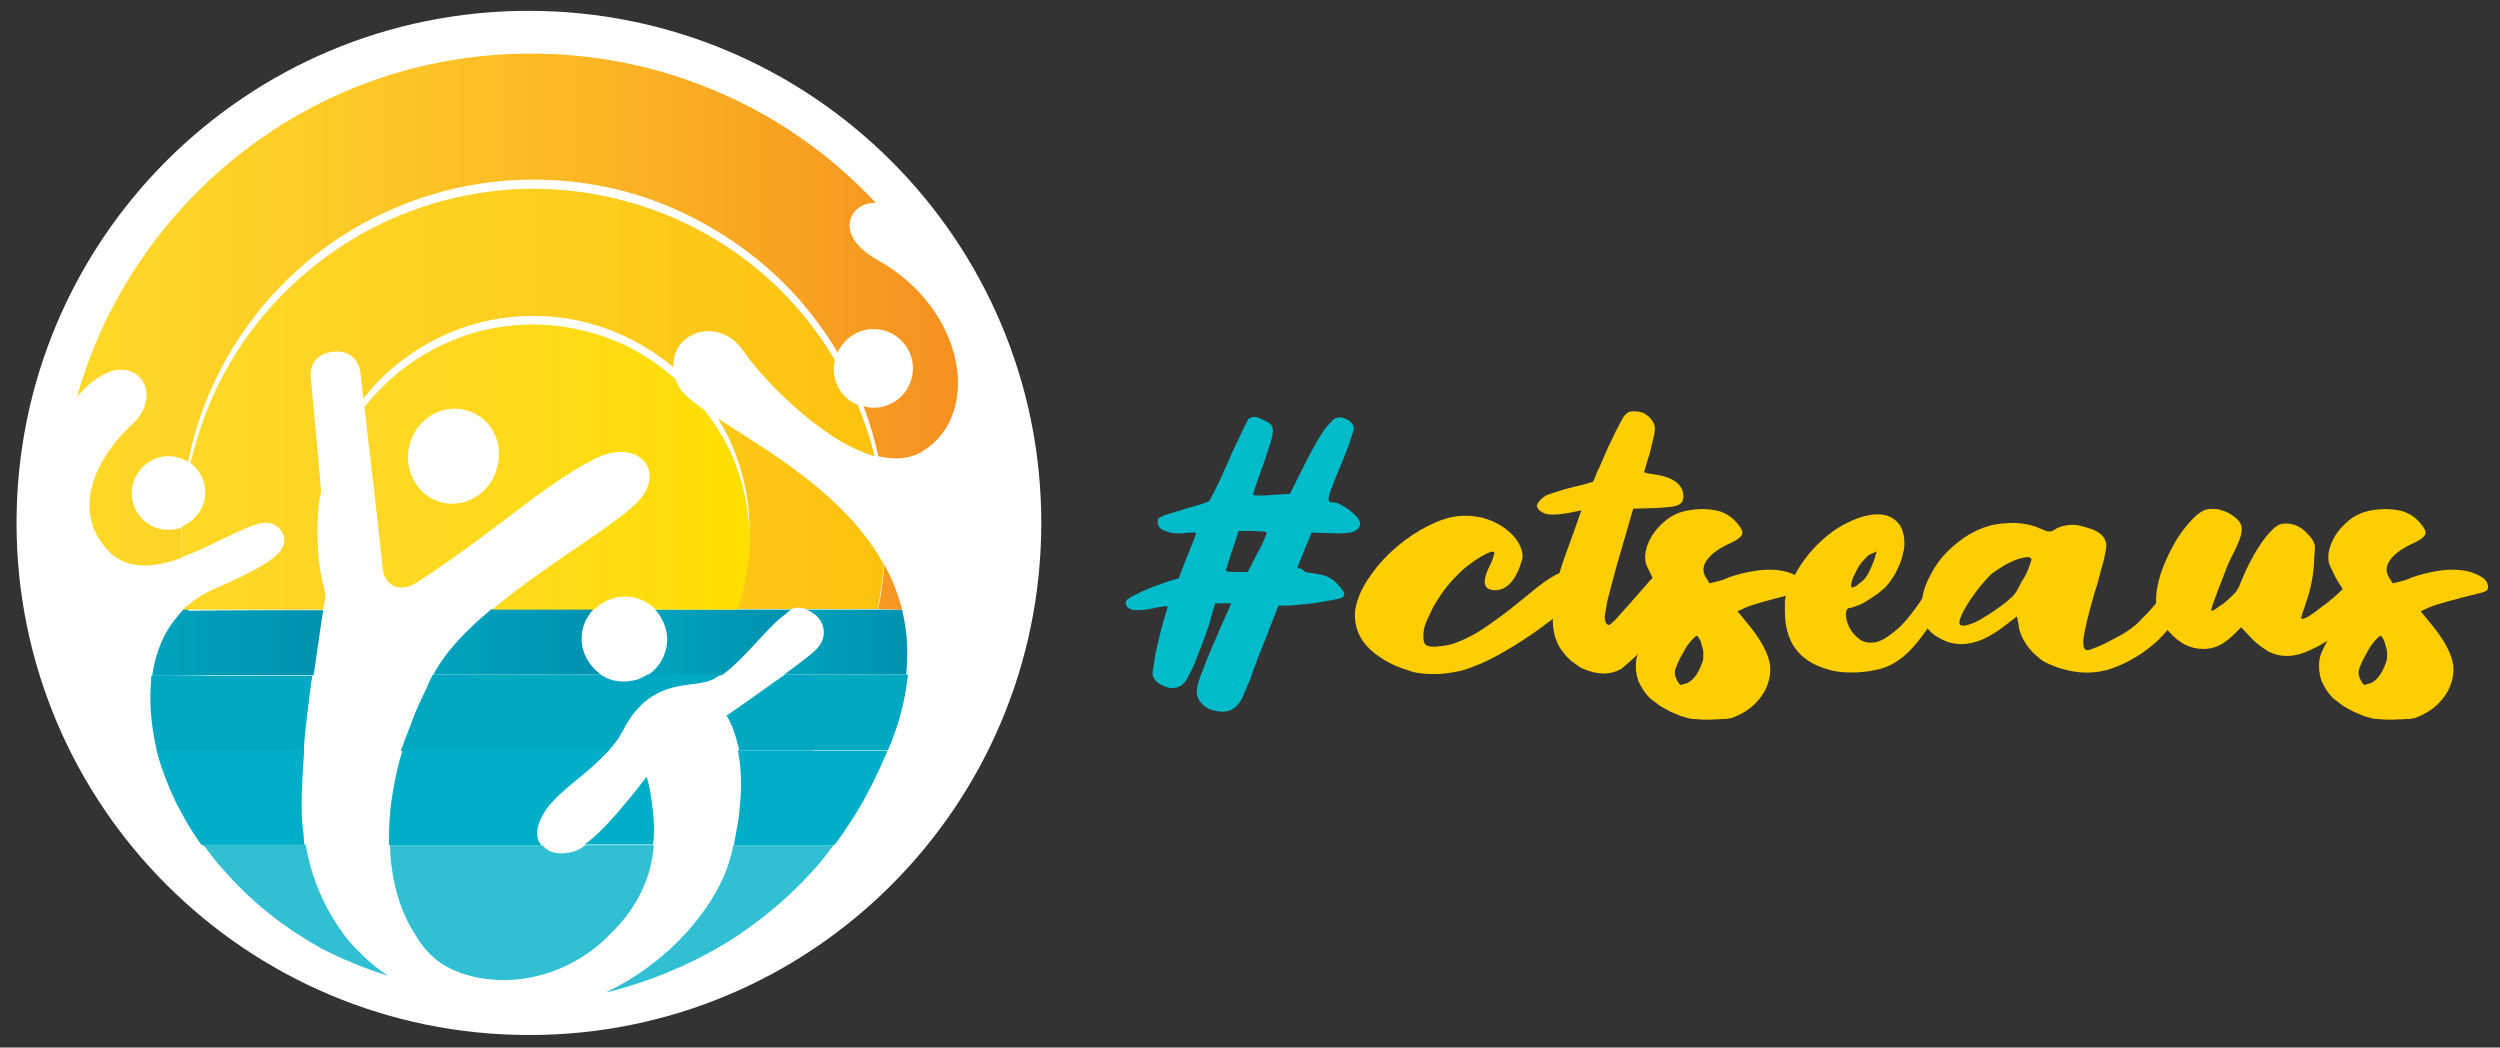 <?xml version="1.0" encoding="utf-8"?>
<!-- Generator: Adobe Illustrator 26.0.3, SVG Export Plug-In . SVG Version: 6.00 Build 0)  -->
<svg version="1.1" id="Layer_1" xmlns="http://www.w3.org/2000/svg" xmlns:xlink="http://www.w3.org/1999/xlink" x="0px" y="0px"
	 viewBox="0 0 438.4 183.7" style="enable-background:new 0 0 438.4 183.7;" xml:space="preserve">
<rect x="0" y="0" width="438.4" height="183.7" fill="#333333" stroke="none"/>
<style type="text/css">
	.st0{fill:#FFFFFF;}
	.st1{fill:#F6F7F7;}
	.st2{fill:url(#SVGID_1_);}
	.st3{fill:url(#SVGID_00000115501038373256001440000009605586442504668076_);}
	.st4{fill:url(#SVGID_00000062156857314520683080000016917586655035494816_);}
	.st5{fill:url(#SVGID_00000147215878033340780270000003887333402266850488_);}
	.st6{fill:url(#SVGID_00000160174577854251855560000015244532672462900127_);}
	.st7{fill:url(#SVGID_00000096036188547902541010000011775441671703319425_);}
	.st8{fill:url(#SVGID_00000028322860453460260370000005190757278091647401_);}
	.st9{fill:url(#SVGID_00000011722241229420372630000004184866648732689563_);}
	.st10{fill:url(#SVGID_00000133508450958129834730000007283746244697725585_);}
	.st11{fill:url(#SVGID_00000147924254191635547410000000024720881025861527_);}
	.st12{fill:url(#SVGID_00000035501978318043254350000008496163066055578281_);}
	.st13{fill:url(#SVGID_00000075149447379053496230000004910590172305110153_);}
	.st14{fill:url(#SVGID_00000145059806047688846580000010222940397300152487_);}
	.st15{fill:url(#SVGID_00000132768666862115120310000003991272904932885159_);}
	.st16{fill:url(#SVGID_00000173134420737493120880000007295022214821633975_);}
	.st17{fill:url(#SVGID_00000160875530402527933440000008991225577910801822_);}
	.st18{fill:url(#SVGID_00000109006236920919980640000012068774374828395425_);}
	.st19{fill:url(#SVGID_00000012439237799987484680000004593237004036598205_);}
	.st20{fill:url(#SVGID_00000077293504359653205840000016884310058789064841_);}
	.st21{fill:url(#SVGID_00000155130054074968706120000007079531165457718949_);}
	.st22{fill:url(#SVGID_00000045590059233447201060000009647567390959870631_);}
	.st23{fill:url(#SVGID_00000151536858357451738850000004420053850807240868_);}
	.st24{fill:url(#SVGID_00000093151451243157923320000017587799776622036357_);}
	.st25{fill:#00BBC9;}
	.st26{fill:#FFCE00;}
</style>
<path class="st0" d="M182.6,91.7c0,49.6-40.2,89.8-89.8,89.8S2.9,141.3,2.9,91.7S43.1,1.9,92.7,1.9S182.6,42.1,182.6,91.7"/>
<g>
	<path class="st1" d="M33,106.1c-0.3,0.3-0.6,0.5-0.9,0.8c0.3,0,0.7,0,1,0C33.1,106.7,33.1,106.4,33,106.1z"/>
	<linearGradient id="SVGID_1_" gradientUnits="userSpaceOnUse" x1="30.944" y1="-66.408" x2="32.813" y2="120.552">
		<stop  offset="4.497350e-02" style="stop-color:#F69342"/>
		<stop  offset="0.494" style="stop-color:#F9A83E"/>
		<stop  offset="0.672" style="stop-color:#FBAE48"/>
		<stop  offset="0.963" style="stop-color:#FFBE61"/>
	</linearGradient>
	<path class="st2" d="M33,106.1c-0.3,0.3-0.6,0.5-0.9,0.8c0.3,0,0.7,0,1,0C33.1,106.7,33.1,106.4,33,106.1z"/>
	
		<linearGradient id="SVGID_00000033356720664385556620000007446156814662933912_" gradientUnits="userSpaceOnUse" x1="-39.668" y1="106.532" x2="226.756" y2="106.532">
		<stop  offset="6.923080e-02" style="stop-color:#FFD727"/>
		<stop  offset="0.254" style="stop-color:#FECD26"/>
		<stop  offset="0.564" style="stop-color:#FBB324"/>
		<stop  offset="0.961" style="stop-color:#F6891F"/>
		<stop  offset="1" style="stop-color:#F5841F"/>
	</linearGradient>
	<path style="fill:url(#SVGID_00000033356720664385556620000007446156814662933912_);" d="M33,106.1c-0.3,0.3-0.6,0.5-0.9,0.8
		c0.3,0,0.7,0,1,0C33.1,106.7,33.1,106.4,33,106.1z"/>
	
		<linearGradient id="SVGID_00000105384620806849694820000017895427317297579408_" gradientUnits="userSpaceOnUse" x1="-15.833" y1="106.532" x2="202.922" y2="106.532">
		<stop  offset="6.923080e-02" style="stop-color:#FFD727"/>
		<stop  offset="0.254" style="stop-color:#FECD26"/>
		<stop  offset="0.564" style="stop-color:#FBB324"/>
		<stop  offset="0.961" style="stop-color:#F6891F"/>
		<stop  offset="1" style="stop-color:#F5841F"/>
	</linearGradient>
	<path style="fill:url(#SVGID_00000105384620806849694820000017895427317297579408_);" d="M33,106.1c-0.3,0.3-0.6,0.5-0.9,0.8
		c0.3,0,0.7,0,1,0C33.1,106.7,33.1,106.4,33,106.1z"/>
	
		<linearGradient id="SVGID_00000049189822048531052210000012870302895596216224_" gradientUnits="userSpaceOnUse" x1="8.001" y1="106.532" x2="179.087" y2="106.532">
		<stop  offset="6.923080e-02" style="stop-color:#FFD727"/>
		<stop  offset="0.264" style="stop-color:#FECD26"/>
		<stop  offset="0.593" style="stop-color:#FAB324"/>
		<stop  offset="1" style="stop-color:#F58A1F"/>
	</linearGradient>
	<path style="fill:url(#SVGID_00000049189822048531052210000012870302895596216224_);" d="M33,106.1c-0.3,0.3-0.6,0.5-0.9,0.8
		c0.3,0,0.7,0,1,0C33.1,106.7,33.1,106.4,33,106.1z"/>
	<path class="st0" d="M109.5,119.5c0.1,0,0.2,0,0.3,0l-0.6,0C109.3,119.4,109.4,119.5,109.5,119.5z"/>
	<path class="st0" d="M52.9,140.4c0,0.1,0,0.2,0,0.2h0.3C53.1,140.6,53,140.5,52.9,140.4z"/>
	<g>
		
			<linearGradient id="SVGID_00000094611461982734821460000007741307535872247729_" gradientUnits="userSpaceOnUse" x1="137.535" y1="112.625" x2="159.122" y2="112.625">
			<stop  offset="5.291010e-03" style="stop-color:#00A3BF"/>
			<stop  offset="1" style="stop-color:#0092B0"/>
		</linearGradient>
		<path style="fill:url(#SVGID_00000094611461982734821460000007741307535872247729_);" d="M158.4,107.9l-4.7,0L158.4,107.9
			c0-0.2-0.1-0.3-0.1-0.5c0-0.2-0.1-0.3-0.1-0.5l-4.3,0l-2.2,0l-8.3,0l-2.1,0c0.4,0.1,0.8,0.3,1.1,0.5c0.2,0.2,0.5,0.3,0.7,0.5
			c1.6,1.5,2.1,4.1-0.2,6.2c-0.9,0.9-3,2.4-5.4,4.2l5.8,0l6.9,0l1.4,0l7.3,0C159.3,114.6,159.1,111.1,158.4,107.9z"/>
		
			<linearGradient id="SVGID_00000136383212197797589590000007499490953179640228_" gradientUnits="userSpaceOnUse" x1="76.09" y1="112.532" x2="105.459" y2="112.532">
			<stop  offset="5.291010e-03" style="stop-color:#00A3BF"/>
			<stop  offset="1" style="stop-color:#0092B0"/>
		</linearGradient>
		<path style="fill:url(#SVGID_00000136383212197797589590000007499490953179640228_);" d="M102,112c0-1.5,0.4-2.8,1.2-4
			c0.1-0.2,0.3-0.4,0.4-0.6c0.2-0.2,0.3-0.4,0.5-0.6l-10.6,0l-7.3,0c-0.2,0.2-0.5,0.4-0.7,0.6c-0.2,0.2-0.5,0.4-0.7,0.6
			c-3.8,3.3-7,6.8-8.8,10.3l17.5,0l11.9,0C103.4,116.9,102,114.6,102,112z"/>
		
			<linearGradient id="SVGID_00000173861565998641990380000002619544271023013311_" gradientUnits="userSpaceOnUse" x1="26.604" y1="112.621" x2="56.664" y2="112.621">
			<stop  offset="5.291010e-03" style="stop-color:#00A3BF"/>
			<stop  offset="1" style="stop-color:#0092B0"/>
		</linearGradient>
		<path style="fill:url(#SVGID_00000173861565998641990380000002619544271023013311_);" d="M32.2,106.9c-0.2,0.2-0.3,0.3-0.5,0.5
			c-0.1,0.2-0.3,0.3-0.4,0.5c-2.5,2.8-4,6.4-4.6,10.5l0.5,0c3.2,0,6.5,0,9.7,0c6,0,12.1,0,18.1,0c0.6-4,1.1-7.6,1.5-10.3
			c0-0.2,0.1-0.4,0.1-0.5c0-0.2,0.1-0.4,0.1-0.6c-7.8,0-15.6,0-23.5,0.1C32.9,106.9,32.5,106.9,32.2,106.9z"/>
		
			<linearGradient id="SVGID_00000094582628537198774350000012286732393211098534_" gradientUnits="userSpaceOnUse" x1="113.542" y1="112.562" x2="138.889" y2="112.562">
			<stop  offset="5.291010e-03" style="stop-color:#00A3BF"/>
			<stop  offset="1" style="stop-color:#0092B0"/>
		</linearGradient>
		<path style="fill:url(#SVGID_00000094582628537198774350000012286732393211098534_);" d="M138.9,106.9l-9.7,0l-2.4,0l-11.9,0
			c0.2,0.2,0.3,0.4,0.5,0.6c0.1,0.2,0.3,0.4,0.4,0.6c0.7,1.2,1.2,2.5,1.2,4c0,2.6-1.4,5-3.4,6.3l9.1,0l3.9,0
			c3.6-2.5,7.6-7.9,10.6-10.3c0.3-0.2,0.5-0.4,0.7-0.5C138.2,107.2,138.6,107,138.9,106.9z"/>
	</g>
	<g>
		
			<linearGradient id="SVGID_00000169521631328692640740000017805741752013237904_" gradientUnits="userSpaceOnUse" x1="45.025" y1="335.299" x2="37.629" y2="-27.101">
			<stop  offset="5.291010e-03" style="stop-color:#00A0BC"/>
			<stop  offset="1" style="stop-color:#00AEC6"/>
		</linearGradient>
		<path style="fill:url(#SVGID_00000169521631328692640740000017805741752013237904_);" d="M27.1,118.4l-0.5,0
			c0,0.2-0.1,0.3-0.1,0.5c0,0.2,0,0.3,0,0.5c-0.3,3.2-0.1,6.7,0.6,10.3c0.1,0.5,0.2,1,0.3,1.5c0,0.2,0.1,0.3,0.1,0.5h17h8.8
			c0-0.2,0-0.4,0-0.5c0-0.5,0.1-1,0.1-1.5c0.3-3.4,0.8-6.9,1.2-10.2c0-0.2,0.1-0.4,0.1-0.5c0-0.2,0.1-0.4,0.1-0.5
			c-6,0-12.1,0-18.1,0C33.6,118.4,30.3,118.4,27.1,118.4z"/>
		
			<linearGradient id="SVGID_00000021825359510395400370000007850825760255159461_" gradientUnits="userSpaceOnUse" x1="102.903" y1="338.079" x2="95.403" y2="-29.437">
			<stop  offset="5.291010e-03" style="stop-color:#00A0BC"/>
			<stop  offset="1" style="stop-color:#00AEC6"/>
		</linearGradient>
		<path style="fill:url(#SVGID_00000021825359510395400370000007850825760255159461_);" d="M113.5,118.3c-0.3,0.2-0.7,0.4-1.1,0.6
			c-0.8,0.4-1.7,0.5-2.7,0.6c-0.1,0-0.2,0-0.3,0c-0.1,0-0.2,0-0.3,0c-0.9,0-1.8-0.2-2.7-0.6c-0.4-0.2-0.7-0.4-1.1-0.6l-11.9,0
			l-17.5,0c-0.1,0.2-0.2,0.4-0.3,0.6c-0.1,0.2-0.2,0.4-0.3,0.6c-0.1,0.3-0.3,0.6-0.4,1c-0.9,1.8-1.7,3.5-2.4,5.3
			c-0.5,1.3-1,2.7-1.5,3.9c-0.2,0.5-0.3,1-0.5,1.4c-0.1,0.2-0.1,0.4-0.2,0.6H89h9.1h8.6c0.2-0.2,0.3-0.4,0.5-0.6
			c0.4-0.5,0.7-0.9,1.1-1.4c0.2-0.3,0.4-0.6,0.6-1c0.2-0.3,0.4-0.6,0.5-0.9c3.4-6.4,7.9-7.3,11.7-7.8c1.1-0.1,2.1-0.3,3-0.5
			c0.1,0,0.1,0,0.2-0.1c0.4-0.1,0.9-0.3,1.3-0.6c0.3-0.2,0.6-0.3,0.9-0.6l-3.9,0L113.5,118.3z"/>
		
			<linearGradient id="SVGID_00000088812063606618678240000002459152366861197451_" gradientUnits="userSpaceOnUse" x1="147.404" y1="333.691" x2="140.067" y2="-25.858">
			<stop  offset="5.291010e-03" style="stop-color:#00A0BC"/>
			<stop  offset="1" style="stop-color:#00AEC6"/>
		</linearGradient>
		<path style="fill:url(#SVGID_00000088812063606618678240000002459152366861197451_);" d="M151.7,118.3l-1.4,0l-6.9,0l-5.8,0
			c-0.2,0.2-0.5,0.4-0.7,0.5c-0.2,0.2-0.5,0.4-0.7,0.5c-4.3,3.1-8.8,6.2-8.8,6.2s0.9,1.2,1.7,4c0.1,0.4,0.2,0.9,0.4,1.5
			c0,0.2,0.1,0.4,0.1,0.6h13.1h13c0.1-0.2,0.1-0.3,0.2-0.5c0.2-0.5,0.4-0.9,0.6-1.4c0,0,0-0.1,0-0.1c1.4-3.6,2.2-7.1,2.6-10.3
			c0-0.2,0-0.3,0.1-0.5c0-0.2,0-0.3,0-0.5L151.7,118.3z"/>
	</g>
	<g>
		
			<linearGradient id="SVGID_00000039128642217025805860000009365643009662263175_" gradientUnits="userSpaceOnUse" x1="36.523" y1="430.295" x2="44.41" y2="-137.614">
			<stop  offset="0" style="stop-color:#00A4C0"/>
			<stop  offset="0.995" style="stop-color:#00B8CE"/>
		</linearGradient>
		<path style="fill:url(#SVGID_00000039128642217025805860000009365643009662263175_);" d="M53,144.3c-0.1-1.1-0.1-2.3-0.1-3.6
			c0-0.1,0-0.2,0-0.2c0-2.5,0.2-5.3,0.4-8.3c0-0.2,0-0.4,0-0.5h-8.8h-17c0,0.2,0.1,0.3,0.1,0.5c0.8,2.8,1.9,5.7,3.3,8.6
			c1.2,2.3,2.5,4.7,4.1,6.9c0.1,0.2,0.2,0.3,0.4,0.5h18c0-0.2-0.1-0.4-0.1-0.5C53.3,146.4,53.1,145.3,53,144.3z"/>
		
			<linearGradient id="SVGID_00000046317036391268433240000009355622638845572253_" gradientUnits="userSpaceOnUse" x1="83.408" y1="435.286" x2="91.43" y2="-142.276">
			<stop  offset="0" style="stop-color:#00A4C0"/>
			<stop  offset="0.995" style="stop-color:#00B8CE"/>
		</linearGradient>
		<path style="fill:url(#SVGID_00000046317036391268433240000009355622638845572253_);" d="M106.2,132.2c0.2-0.2,0.4-0.4,0.6-0.6
			h-8.6H89H70.6c-0.1,0.2-0.1,0.4-0.2,0.6c-0.9,3-1.4,5.8-1.8,8.5c-0.3,2.4-0.4,4.7-0.4,6.9c0,0.2,0,0.4,0,0.6h26.7
			c-0.1-0.2-0.3-0.4-0.4-0.6c-0.4-0.9-0.4-2,0-3.2c0.5-1.3,1.2-2.5,2.2-3.6C99.3,137.9,103.1,135.5,106.2,132.2z"/>
		
			<linearGradient id="SVGID_00000089570235919387778380000007485135638508190371_" gradientUnits="userSpaceOnUse" x1="105.876" y1="351.496" x2="111.56" y2="-57.757">
			<stop  offset="0" style="stop-color:#00A4C0"/>
			<stop  offset="0.995" style="stop-color:#00B8CE"/>
		</linearGradient>
		<path style="fill:url(#SVGID_00000089570235919387778380000007485135638508190371_);" d="M113.4,136.2c-1,1.3-2.2,2.9-3.6,4.5
			c-2.1,2.6-4.5,5.2-6.5,6.8c-0.3,0.2-0.5,0.4-0.8,0.6h12c0-0.2,0-0.4,0.1-0.6c0.2-2.5,0-4.8-0.3-6.8
			C114.1,139,113.8,137.5,113.4,136.2z"/>
		
			<linearGradient id="SVGID_00000093153544222047102510000003382783723254808731_" gradientUnits="userSpaceOnUse" x1="137.963" y1="432.511" x2="145.909" y2="-139.625">
			<stop  offset="0" style="stop-color:#00A4C0"/>
			<stop  offset="0.995" style="stop-color:#00B8CE"/>
		</linearGradient>
		<path style="fill:url(#SVGID_00000093153544222047102510000003382783723254808731_);" d="M142.5,131.6h-13.1
			c0,0.2,0.1,0.4,0.1,0.6c0.4,2.2,0.6,5,0.3,8.5c-0.1,1.1-0.2,2.3-0.4,3.6c-0.2,1-0.4,2.1-0.6,3.3c0,0.2-0.1,0.4-0.1,0.6h17.6
			c0.1-0.2,0.3-0.3,0.4-0.5c1.6-2.2,3.1-4.5,4.5-6.9c1.5-2.7,2.9-5.5,4.2-8.6c0.1-0.2,0.1-0.3,0.2-0.5H142.5z"/>
	</g>
	<g>
		
			<linearGradient id="SVGID_00000050633971720699457340000006852713399076745144_" gradientUnits="userSpaceOnUse" x1="125.212" y1="189.995" x2="101.817" y2="845.056">
			<stop  offset="0" style="stop-color:#31C0D3"/>
			<stop  offset="1" style="stop-color:#00B5D0"/>
		</linearGradient>
		<path style="fill:url(#SVGID_00000050633971720699457340000006852713399076745144_);" d="M128.6,148.1c0,0.2-0.1,0.4-0.1,0.6
			c0,0.1-0.1,0.3-0.1,0.4c-0.2,1-0.5,2-0.9,3.1c-1.4,3.9-3.9,7.7-7,11.2c-0.5,0.5-1,1-1.5,1.6c-3.6,3.6-7.9,6.7-12.7,9
			c0.2,0,0.4-0.1,0.6-0.1c7-1.8,14.2-4.7,21-8.9c0.8-0.5,1.6-1,2.4-1.6c4.5-3.1,8.8-6.8,12.7-11.2c1-1.1,1.9-2.3,2.8-3.5
			c0.1-0.2,0.3-0.3,0.4-0.5H128.6z"/>
		
			<linearGradient id="SVGID_00000056398570466196596030000014938808890843047065_" gradientUnits="userSpaceOnUse" x1="50.845" y1="183.114" x2="31.584" y2="722.426">
			<stop  offset="0" style="stop-color:#31C0D3"/>
			<stop  offset="1" style="stop-color:#00B5D0"/>
		</linearGradient>
		<path style="fill:url(#SVGID_00000056398570466196596030000014938808890843047065_);" d="M61.1,164.9c-0.4-0.5-0.8-1-1.2-1.6
			c-2.6-3.6-4.3-7.4-5.4-11.2c-0.3-1.2-0.6-2.3-0.8-3.5c0-0.2-0.1-0.4-0.1-0.5h-18c0.1,0.2,0.2,0.3,0.4,0.5c0.9,1.2,1.8,2.4,2.8,3.5
			c3.5,4.1,7.7,7.9,12.6,11.2c0.8,0.5,1.6,1,2.5,1.6c0.8,0.5,1.6,0.9,2.4,1.4c3.7,1.9,7.6,3.5,11.7,4.8
			C65.2,169.2,63,167.1,61.1,164.9z"/>
		
			<linearGradient id="SVGID_00000071529348811375954000000001184411679930527161_" gradientUnits="userSpaceOnUse" x1="90.176" y1="185.718" x2="69.059" y2="777.005">
			<stop  offset="0" style="stop-color:#31C0D3"/>
			<stop  offset="1" style="stop-color:#00B5D0"/>
		</linearGradient>
		<path style="fill:url(#SVGID_00000071529348811375954000000001184411679930527161_);" d="M107.5,163.3c0.8-0.8,1.6-1.7,2.3-2.6
			c2.1-2.7,3.4-5.6,4.2-8.4c0,0,0-0.1,0-0.1c0.3-1.2,0.5-2.3,0.6-3.4c0-0.2,0-0.4,0.1-0.6h-12c-0.3,0.2-0.6,0.4-0.9,0.6
			c-0.4,0.2-0.8,0.4-1.1,0.5c-2.2,0.6-3.9,0.4-5-0.5c-0.2-0.2-0.4-0.4-0.6-0.6H68.4c0,0.2,0,0.4,0,0.6c0,0.6,0.1,1.2,0.1,1.7
			c0.1,0.6,0.1,1.1,0.2,1.7c0.6,4.5,2,8.3,3.8,11.2c0.3,0.5,0.7,1.1,1,1.6c1.3,1.9,2.8,3.3,4.3,4.2c6.4,3.9,18.5,4.3,28-4.2
			C106.4,164.4,106.9,163.9,107.5,163.3z"/>
	</g>
	
		<linearGradient id="SVGID_00000172405303484385285670000016080877300856756629_" gradientUnits="userSpaceOnUse" x1="8.001" y1="54.266" x2="179.087" y2="54.266">
		<stop  offset="6.923080e-02" style="stop-color:#FFD727"/>
		<stop  offset="0.264" style="stop-color:#FECD26"/>
		<stop  offset="0.593" style="stop-color:#FAB324"/>
		<stop  offset="1" style="stop-color:#F58A1F"/>
	</linearGradient>
	<path style="fill:url(#SVGID_00000172405303484385285670000016080877300856756629_);" d="M153.9,45.6c-8.1-4.5-4.7-10.3-0.3-10
		c-8.3-8.9-18.6-16-30.2-20.5c-9.4-3.7-19.6-5.7-30.3-5.7c-10.7,0-20.9,2-30.3,5.7C39,24.5,20.5,44.7,13.5,69.6
		c2.6-3.1,5.2-4.5,6.9-4.7c5.1-0.7,7.5,5.2,2.7,9.6c-6,5.5-11,15-4,22.2c3.3,3.4,8.1,2.8,12.8,1.1c-0.1-1.2-0.1-2.5-0.1-3.7
		c0-0.5,0-1.1,0-1.6c-0.7,0.3-1.5,0.4-2.3,0.4c-3.6,0-6.4-2.9-6.4-6.4S26,80,29.5,80c1.3,0,2.5,0.4,3.5,1c0.7-3.7,1.8-7.3,3.2-10.8
		c3-7.5,7.6-14.5,13.3-20.3c5.7-5.8,12.6-10.5,20.2-13.6c7.5-3.2,15.7-4.8,23.9-4.8c8.2,0,16.4,1.6,23.9,4.8
		c7.5,3.2,14.4,7.8,20.2,13.6c2.9,2.9,5.4,6.1,7.7,9.5c0.5,0.8,1,1.6,1.5,2.4c1.1-2.4,3.5-4.1,6.3-4.1c3.8,0,6.9,3.1,6.9,6.9
		c0,3.8-3.1,6.9-6.9,6.9c-0.6,0-1.2-0.1-1.8-0.3c1.1,2.9,2,5.8,2.6,8.8c2.9,0.7,5.7,0.5,8-1C172.2,72.5,169.3,54.2,153.9,45.6z"/>
	
		<linearGradient id="SVGID_00000134233003989469832210000002638188263921725060_" gradientUnits="userSpaceOnUse" x1="8.001" y1="103.001" x2="179.087" y2="103.001">
		<stop  offset="6.923080e-02" style="stop-color:#FFD727"/>
		<stop  offset="0.264" style="stop-color:#FECD26"/>
		<stop  offset="0.593" style="stop-color:#FAB324"/>
		<stop  offset="1" style="stop-color:#F58A1F"/>
	</linearGradient>
	<path style="fill:url(#SVGID_00000134233003989469832210000002638188263921725060_);" d="M158.2,106.9c-0.7-2.8-1.8-5.4-3.1-7.9
		c-0.2,2.7-0.6,5.3-1.1,7.8L158.2,106.9z"/>
	
		<linearGradient id="SVGID_00000035494832490323028660000002877125787756312253_" gradientUnits="userSpaceOnUse" x1="31.836" y1="69.996" x2="155.253" y2="69.996">
		<stop  offset="6.923080e-02" style="stop-color:#FFD727"/>
		<stop  offset="0.533" style="stop-color:#FECE1E"/>
		<stop  offset="1" style="stop-color:#FCC10F"/>
	</linearGradient>
	<path style="fill:url(#SVGID_00000035494832490323028660000002877125787756312253_);" d="M56.7,106.9c0.2-1.1,0.3-2,0.4-2.7
		c-0.9-3.2-1.4-6.6-1.4-10.1c0,0,0,0,0,0c0,0,0,0,0,0c-0.1-2.7,0.1-5.4,0.6-8c-0.7-8.6-1.6-17.4-1.8-19.8c-0.3-3.2,2-4.4,3.7-4.6
		c4.6-0.6,5,3.6,5,3.6s0.2,1.8,0.5,4.6c0.8-1,1.7-2,2.6-3c3.5-3.6,7.8-6.5,12.4-8.5c4.7-2,9.7-3,14.8-3c5.1,0,10.1,1,14.8,3
		c3.5,1.5,6.8,3.5,9.8,6c-0.4-6.2,8-9.1,12.3-2.8c2.7,4.1,13.5,15.8,23,18.4c-0.8-3.1-1.8-6.1-3-9c-2.5-1-4.2-3.5-4.2-6.3
		c0-0.5,0.1-1.1,0.2-1.6c-2.7-4.5-5.9-8.6-9.6-12.3c-5.7-5.6-12.5-10.1-19.9-13.1c-7.4-3-15.4-4.6-23.3-4.6c-8,0-16,1.6-23.3,4.6
		c-7.4,3-14.2,7.5-19.9,13.1C44.6,56.4,40,63.2,36.9,70.5c-1.5,3.5-2.6,7.1-3.5,10.7c1.6,1.2,2.6,3,2.6,5.1c0,2.7-1.7,5-4.1,6
		L31.8,94c0,1.3,0,2.5,0.1,3.7c5.4-2,10.8-5.4,14.1-6c2.8-0.5,5.1,2.6,3.1,5c-1.4,1.7-4.7,3.6-11.8,6.7c-1.6,0.7-3,1.6-4.3,2.7
		c0.1,0.3,0.1,0.5,0.2,0.8C41,106.9,48.8,106.9,56.7,106.9z"/>
	
		<linearGradient id="SVGID_00000121262986925338600560000015373163331057952390_" gradientUnits="userSpaceOnUse" x1="31.836" y1="90.154" x2="155.253" y2="90.154">
		<stop  offset="6.923080e-02" style="stop-color:#FFD727"/>
		<stop  offset="0.533" style="stop-color:#FECE1E"/>
		<stop  offset="1" style="stop-color:#FCC10F"/>
	</linearGradient>
	<path style="fill:url(#SVGID_00000121262986925338600560000015373163331057952390_);" d="M125.9,73.4c1.2,1.9,2.2,3.9,3,6
		c1.8,4.7,2.7,9.7,2.5,14.6c0,4.5-0.8,8.8-2.2,12.8l9.7,0c0,0,0.1,0,0.1-0.1c0.8-0.2,1.6-0.2,2.3,0.1l2.1,0l8.3,0l2.2,0
		c0.5-2.6,0.9-5.2,1.1-7.8C148.2,86.6,134.3,78.9,125.9,73.4z"/>
	
		<linearGradient id="SVGID_00000161628439508038859300000000959591085696372403_" gradientUnits="userSpaceOnUse" x1="55.67" y1="81.882" x2="131.418" y2="81.882">
		<stop  offset="6.923080e-02" style="stop-color:#FFD727"/>
		<stop  offset="0.393" style="stop-color:#FFD91E"/>
		<stop  offset="0.936" style="stop-color:#FDDE04"/>
		<stop  offset="1" style="stop-color:#FDDF00"/>
	</linearGradient>
	<path style="fill:url(#SVGID_00000161628439508038859300000000959591085696372403_);" d="M123.5,71.9c-2.2-1.6-3.9-2.9-4.5-4.2
		c-0.2-0.4-0.4-0.8-0.5-1.2c-3.2-2.8-6.8-5.2-10.8-6.8c-4.5-1.8-9.4-2.8-14.2-2.8c-4.9,0-9.7,0.9-14.2,2.8c-4.5,1.8-8.6,4.6-12.1,8
		c-1.2,1.2-2.3,2.4-3.3,3.7c1.1,9.2,3,25.8,3.2,28.2c0.3,3.2,3.1,4.4,5.9,2.6c13.8-8.9,22-17,31.2-21.7c7.3-3.7,12.2,1.5,8.4,6.6
		c-3,4.1-16.3,11.4-26.3,19.8l7.3,0l10.6,0c1.4-1.4,3.3-2.3,5.4-2.3c2.1,0,4,0.9,5.4,2.3l11.9,0l2.4,0c1.4-4,2.2-8.3,2.2-12.8
		c-0.2-5-1.2-9.9-3.2-14.4C127,76.9,125.4,74.3,123.5,71.9z M87.1,82.3c-1.3,4.4-5.8,7-10,5.7c-4.2-1.3-6.5-5.9-5.2-10.3
		s5.8-7,10-5.7C86.2,73.2,88.5,77.8,87.1,82.3z"/>
</g>
<g>
	<path class="st25" d="M229.3,100.4c1.6,0.2,2.7,0.4,3.4,0.7c0.7,0.3,1.4,0.8,2,1.5c0.6,0.7,0.9,1.1,1,1.3c0.1,0.2,0,0.5-0.2,0.8
		c-0.1,0.1-0.5,0.3-1.3,0.4c-0.8,0.2-1.7,0.3-2.7,0.5c-1,0.2-2.1,0.3-3.2,0.4c-1.1,0.1-2,0.2-2.6,0.2h-1.5l-2.7,6.9
		c-0.4,1-0.8,1.9-1.1,2.8c-0.3,0.9-0.7,1.7-0.9,2.5c-0.3,0.8-0.5,1.4-0.8,1.9c-0.2,0.5-0.3,0.9-0.4,1c-0.8,2.3-2.1,3.5-3.9,3.5
		c-0.5,0-1-0.1-1.5-0.2c-0.5-0.1-0.9-0.3-1.3-0.5c-0.3-0.2-0.7-0.5-0.9-0.8c-0.3-0.3-0.5-0.6-0.6-0.9c-0.2-0.4-0.3-0.8-0.2-1.4
		c0-0.5,0.2-1.3,0.6-2.4c0.4-1,0.9-2.5,1.7-4.3s1.8-4.3,3.2-7.3l0.5-1.2h-1.4h-1.4l-0.8,2.7c-0.3,1.2-0.7,2.4-1.2,3.6
		c-0.4,1.2-0.9,2.4-1.3,3.4c-0.4,1.1-0.8,2-1.2,2.7c-0.4,0.8-0.7,1.3-0.9,1.5c-1,1.1-2.4,1.3-4,0.4c-0.4-0.2-0.8-0.4-1-0.7
		s-0.4-0.5-0.5-0.8c-0.1-0.3-0.1-0.8,0-1.3s0.2-1.2,0.3-2c0.1-0.7,0.3-1.4,0.5-2.3s0.4-1.7,0.6-2.5c0.2-0.8,0.4-1.5,0.6-2.2
		c0.2-0.7,0.4-1.2,0.5-1.6c0.1-0.3,0.1-0.4-0.2-0.4c-0.3,0-1.1,0.1-2.4,0.4c-1.7,0.3-2.8,0.4-3.6,0.2c-0.7-0.2-1.1-0.6-1.1-1.2
		c0-0.3,0.2-0.6,0.6-0.8c0.4-0.3,1.1-0.6,2.1-1.1c0.7-0.3,1.5-0.7,2.4-1c0.9-0.3,1.6-0.6,2.2-0.8l2-0.6l1.5-3.9c0.4-1,0.8-2,1.1-2.7
		c0.3-0.8,0.4-1.2,0.4-1.3c0-0.1-0.2-0.1-0.6-0.1c-0.4,0-0.9,0-1.5,0.1c-1.3,0.1-2.5,0-3.3-0.4c-0.9-0.3-1.3-0.9-1.3-1.6
		c0-0.2,0-0.3,0.1-0.5c0.1-0.1,0.3-0.3,0.6-0.4c0.3-0.2,0.7-0.3,1.3-0.5c0.6-0.2,1.3-0.4,2.3-0.7c1.1-0.3,2.2-0.7,3.1-0.9
		c0.9-0.3,1.4-0.5,1.6-0.6c0.1-0.1,0.5-0.8,1.2-2.2c0.7-1.4,1.4-3,2.3-5c0.4-1,0.8-1.9,1.2-2.7s0.8-1.6,1.1-2.3
		c0.3-0.7,0.6-1.2,0.8-1.6c0.2-0.4,0.3-0.6,0.4-0.7c0.3-0.2,0.7-0.3,1-0.3c0.3,0,0.9,0.2,1.6,0.6c0.6,0.2,1,0.5,1.2,0.7
		c0.3,0.3,0.4,0.6,0.4,1.1c0,0.5-0.1,1.2-0.4,2.1c-0.3,0.9-0.7,2.1-1.2,3.7c-0.6,1.5-1,2.8-1.4,3.9c-0.4,1.1-0.5,1.6-0.5,1.6
		c0,0,0.4,0.1,1,0.1c0.7,0,1.4,0,2.3-0.1l3.2-0.2l2.7-5.4c0.8-1.6,1.5-2.9,2.1-3.9s1.1-1.8,1.6-2.4c0.5-0.6,0.9-1,1.2-1.3
		s0.7-0.4,1.1-0.4c0.6,0,1.1,0.2,1.7,0.6c0.5,0.4,0.8,0.8,0.8,1.3c0,0.3-0.3,1.3-0.8,2.7c-0.5,1.5-1.3,3.3-2.2,5.5
		c-0.8,2-1.3,3.3-1.4,3.9c-0.1,0.6,0.1,0.9,0.7,0.9c0.4,0,0.9,0.1,1.4,0.4s1.1,0.6,1.6,1s0.9,0.8,1.3,1.2c0.3,0.4,0.5,0.8,0.5,1.1
		c0,0.7-0.4,1.1-1.1,1.4c-0.7,0.3-2.1,0.4-4,0.3l-3.4-0.1l-1.2,2.9c-0.3,0.8-0.6,1.5-0.9,2.2c-0.2,0.6-0.4,1-0.4,1
		c0,0.1,0.2,0.2,0.6,0.2S228.6,100.4,229.3,100.4z M220.5,97c0.5-0.9,0.9-1.7,1.2-2.4c0.3-0.7,0.4-1.1,0.4-1.2
		c0-0.1-0.3-0.2-0.8-0.2c-0.5,0-1.1-0.1-1.7-0.1h-2.4l-1,3.1c-0.3,0.9-0.6,1.7-0.8,2.4c-0.2,0.7-0.3,1.1-0.4,1.2
		c-0.1,0.2,0,0.3,0.3,0.4c0.3,0.1,0.8,0.1,1.5,0.1h2L220.5,97z"/>
	<path class="st26" d="M268.2,104.1c2.5-2.1,4.5-3.4,6-3.9c1.5-0.5,2.6-0.3,3.5,0.7c0.7,0.8,0.6,1.9-0.3,3.1c-1,1.3-3,3-6,5.2
		c-2.2,1.7-4.2,3-6,4.1c-1.8,1.1-3.4,2-4.9,2.7c-1.5,0.7-2.9,1.2-4.2,1.6c-1.3,0.3-2.7,0.5-4,0.6c-1.1,0-2.1,0-2.9-0.1
		c-0.8-0.1-1.6-0.2-2.3-0.5c-1.7-0.5-3.1-1.1-4.4-1.9c-1.3-0.8-2.3-1.6-3.1-2.5s-1.4-2-1.7-3.1c-0.3-1.1-0.4-2.3-0.2-3.4
		c0.3-1.6,1-3.3,2.1-5c1.1-1.7,2.4-3.3,4-4.8c1.6-1.5,3.3-2.8,5.2-3.9c1.9-1.1,3.7-1.9,5.5-2.3c1.9-0.4,3.7-0.3,5.5,0.1
		c1.8,0.5,3.4,1.3,4.8,2.6c0.8,0.7,1.4,1.5,1.8,2.4c0.4,0.9,0.5,1.8,0.3,2.4c-0.5,1.7-1.1,3-1.9,3.9c-0.8,0.9-1.7,1.4-2.8,1.4
		c-2.1,0-2.4-1.5-0.9-4.4c0.3-0.6,0.5-1.1,0.6-1.5c0.1-0.4,0.2-0.7,0.1-0.8c-0.1-0.1-0.4-0.1-0.9,0.1c-0.5,0.2-1,0.5-1.7,0.9
		c-0.7,0.4-1.3,0.9-2,1.4c-0.7,0.5-1.3,1.1-1.8,1.6c-0.8,0.8-1.6,1.7-2.3,2.6c-0.7,1-1.3,1.9-1.9,2.9c-0.5,1-0.9,1.9-1.3,2.8
		s-0.5,1.7-0.5,2.5c0,0.8,0.1,1.3,0.6,1.6c0.4,0.2,1.3,0.3,2.5,0.1c1-0.1,1.9-0.3,2.9-0.7s2.1-0.9,3.3-1.6c1.2-0.7,2.6-1.7,4.1-2.8
		C264.3,107.3,266.1,105.8,268.2,104.1z"/>
	<path class="st26" d="M292.4,99.1c0.5,0,1.2,0.3,2,0.8c0.8,0.5,1.3,1,1.7,1.5c0.5,0.7,0.7,1.4,0.7,2.1c0,0.7-0.3,1.4-0.9,2.2
		c-0.3,0.5-1,1.3-2.1,2.4c-1.1,1.2-2.3,2.4-3.6,3.7c-1.3,1.3-2.5,2.4-3.6,3.5c-1.1,1-1.9,1.7-2.3,2c-0.9,0.5-1.9,0.8-3.1,0.8
		c-1.2,0-2.4-0.3-3.5-0.8c-0.5-0.2-1-0.5-1.6-1c-0.6-0.4-1-0.8-1.4-1.2c-0.5-0.6-0.9-1.1-1.2-1.6c-0.3-0.5-0.5-1-0.7-1.5
		c-0.2-0.5-0.3-1.2-0.4-1.8c-0.1-0.7-0.1-1.5-0.1-2.4c0-0.9,0-1.8,0.1-2.6c0.1-0.8,0.3-1.7,0.5-2.7c0.3-1,0.6-2.2,1.1-3.7
		c0.5-1.4,1.1-3.2,1.9-5.3l1.4-4l-1,0.2c-3.1,0.7-5.1,0.7-5.9,0.1c-0.7-0.4-1-0.9-0.8-1.4c0.2-0.5,0.7-1,1.5-1.5
		c0.4-0.2,1.1-0.4,2-0.7c0.9-0.3,1.9-0.6,2.8-0.8c0.9-0.2,1.7-0.4,2.4-0.6c0.7-0.2,1-0.3,1-0.3c0,0,0.2-0.2,0.4-0.8
		c0.2-0.5,0.4-1.1,0.8-1.8c0.3-0.7,0.7-1.6,1.2-2.8c0.5-1.2,1.1-2.2,1.5-3.2c0.7-1.3,1.2-2.3,1.5-2.8c0.4-0.5,0.7-0.8,1.1-0.9
		c0.5-0.1,1-0.1,1.6,0s1,0.3,1.4,0.6c0.4,0.3,0.8,0.7,1,1.1c0.3,0.4,0.4,0.9,0.4,1.4c0,0.3-0.1,0.9-0.3,1.7s-0.4,1.7-0.6,2.5
		c-0.3,0.9-0.5,1.6-0.7,2.3c-0.2,0.7-0.3,1-0.3,1c0,0,0.2,0.1,0.6,0.2c0.4,0.1,0.8,0.1,1.3,0.2c3.3,0.5,5,1.8,5,3.9
		c0,0.7-0.3,1.2-1,1.5c-0.7,0.3-2.1,0.4-4.2,0.5l-3.6,0.1l-2,6.9c-0.7,2.3-1.2,4.2-1.6,5.7c-0.4,1.6-0.8,2.9-1,3.9s-0.3,1.9-0.4,2.4
		c0,0.6,0.1,0.9,0.2,1.1c0.1,0.2,0.3,0.3,0.4,0.4c0.2,0,0.4-0.1,0.8-0.5c0.4-0.3,0.9-0.9,1.7-1.8s1.8-2,3.1-3.5
		c1.1-1.3,2.1-2.4,3-3.3C291.7,99.6,292.2,99.1,292.4,99.1z"/>
	<path class="st26" d="M302.1,101.7c1.3-0.6,2.7-1,4.1-1.3c1.4-0.3,2.7-0.5,3.9-0.5c1.2,0,2.3,0.1,3.3,0.4c1,0.3,1.8,0.7,2.4,1.2
		c0.5,0.4,0.7,0.9,0.7,1.4c0,0.3-0.1,0.6-0.3,0.7c-0.2,0.1-0.6,0.3-1.1,0.4c-2.5,0.6-4.4,1.1-5.8,1.5c-1.4,0.4-2.4,0.7-3.1,1
		l-1.5,0.7l1.8,2.2c2,2.4,3.2,4.5,3.7,6.3c0.5,1.8,0.2,3.7-0.8,5.6c-0.6,1-1.4,2-2.4,2.8c-1,0.8-2.2,1.4-3.3,1.8
		c-0.4,0.1-0.9,0.2-1.7,0.2c-0.7,0-1.5,0.1-2.3,0.1c-0.8,0-1.5,0-2.3-0.1c-0.7,0-1.3-0.1-1.8-0.3c-0.5-0.1-1.1-0.3-1.7-0.6
		c-0.6-0.2-1.2-0.5-1.7-0.8c-0.6-0.3-1.1-0.6-1.6-1c-0.5-0.4-1-0.7-1.4-1.1c-0.8-0.8-1.4-1.8-1.9-2.9c-0.4-1.2-0.5-2.3-0.4-3.4
		s0.7-2.3,1.5-3.8c0.8-1.4,1.8-2.7,2.8-3.9l1.9-2l-2.2-3.2c-0.6-0.9-1.1-1.7-1.5-2.6c-0.4-0.8-0.7-1.4-0.8-1.8c-0.2-1-0.1-2,0.3-3.1
		s1-2.1,1.8-3c1-1.1,2-1.9,3.1-2.4c1-0.5,2.4-0.8,3.9-0.9c1.6-0.1,3,0.1,4,0.4c1.1,0.4,2,1,2.8,1.9c0.8,0.9,1.2,1.6,1,2.1
		c-0.2,0.5-1,1.1-2.4,1.7c-1.9,0.9-3.2,1.9-3.9,3c-0.7,1.1-0.6,2.1,0.1,3.1l0.5,0.8L302.1,101.7z M296.2,119.6
		c0.3-0.2,0.6-0.4,0.9-0.8c0.3-0.3,0.5-0.7,0.8-1.2c0.2-0.4,0.4-0.9,0.6-1.4c0.2-0.5,0.2-0.9,0.2-1.4c0-0.3,0-0.7-0.1-1
		s-0.2-0.8-0.3-1.1s-0.2-0.6-0.4-0.8c-0.1-0.2-0.2-0.4-0.3-0.4c-0.2,0-0.5,0.3-1,0.8c-0.4,0.5-0.9,1.1-1.3,1.9
		c-0.4,0.7-0.8,1.4-1.1,2.1c-0.3,0.7-0.5,1.2-0.5,1.6c0,0.4,0.1,0.9,0.4,1.4c0.2,0.5,0.5,0.8,0.7,0.8c0.1,0,0.3-0.1,0.6-0.2
		C295.6,119.9,295.9,119.8,296.2,119.6z"/>
	<path class="st26" d="M342.8,99.5c0.6,0.2,0.9,0.5,0.9,0.9c0,0.5-0.3,1.3-1,2.6c-0.7,1.3-1.9,3.1-3.5,5.5c-1.2,1.8-2.3,3.3-3.3,4.5
		c-1,1.2-2,2.1-3,2.8c-1,0.7-2.1,1.2-3.2,1.5c-1.1,0.3-2.4,0.5-3.9,0.6c-2.3,0.1-4-0.1-5.2-0.5c-5.1-1.4-7.6-4.8-7.6-10.2
		c0-0.6,0-1.1,0-1.6c0-0.4,0.1-0.8,0.2-1.2s0.3-0.8,0.5-1.3c0.2-0.5,0.5-1.1,0.8-1.8c1.1-2.2,2.5-4.1,4.2-5.8c1.7-1.7,3.5-3,5.4-3.9
		c1.8-0.9,3.6-1.4,5.2-1.4s2.9,0.6,3.8,1.8c0.4,0.6,0.7,1.4,0.8,2.3c0.1,0.9,0.1,1.8-0.2,2.8c-0.2,1-0.6,2-1.1,3
		c-0.5,1-1.1,1.9-1.9,2.8c-0.3,0.3-0.8,0.7-1.4,1.2c-0.6,0.4-1.2,0.8-1.8,1.2c-0.6,0.4-1.2,0.7-1.8,0.9c-0.6,0.2-1,0.4-1.3,0.4
		c-0.4,0-0.7,0.4-0.7,1.1c0,0.7,0.2,1.5,0.6,2.3c0.4,0.8,1,1.5,1.8,2.1c0.8,0.6,1.8,0.7,2.9,0.5c1.2-0.3,2.5-1.2,4.1-2.6
		c1.5-1.5,3.3-3.8,5.3-7.1c0.9-1.6,1.7-2.6,2.3-3.1C341.4,99.3,342.1,99.2,342.8,99.5z M324.7,102.1c-0.3,1.2,0.2,1.2,1.5,0.1
		c0.6-0.4,1.1-1,1.5-1.8c0.4-0.8,0.8-1.7,1.1-2.7l0.3-1l-1.1,0.5c-0.3,0.1-0.6,0.4-0.9,0.7c-0.3,0.3-0.7,0.8-1,1.2
		c-0.3,0.5-0.6,1-0.8,1.5C325,101.1,324.8,101.6,324.7,102.1z"/>
	<path class="st26" d="M384.7,100.8c0.4,0.2,0.5,0.5,0.5,0.9c-0.1,0.4-0.4,1.3-1,2.5c-1.7,3.3-3.6,6-5.9,8.2
		c-2.3,2.1-4.9,3.7-7.9,4.8c-2.9,1-5.9,1-9.1,0c-0.7-0.2-1.3-0.5-2.1-0.8c-0.7-0.3-1.3-0.7-1.6-1c-0.9-0.7-1.7-1.5-2.4-2.6
		c-0.7-1.1-1.1-2.1-1.2-3.1l-0.3-1.6l-2.5,1.9c-4.1,3.1-7.8,3.8-11.1,1.9c-1.1-0.6-1.9-1.3-2.4-2.2c-0.5-0.8-0.7-2-0.7-3.4
		s0.3-2.9,1-4.4c0.7-1.5,1.5-2.9,2.6-4.2c1.1-1.3,2.4-2.4,3.8-3.4c1.5-1,3-1.7,4.5-2.1c1.4-0.4,3-0.5,4.6-0.5c1.6,0.1,3,0.4,4.3,1
		c0.4,0.2,0.8,0.3,1,0.4c0.2,0.1,0.4,0.1,0.6,0.1c0.2,0,0.3,0,0.5-0.1c0.2-0.1,0.4-0.2,0.7-0.4c0.5-0.3,1.2-0.5,1.9-0.6
		c0.8-0.1,1.5-0.1,2.3,0.1s1.5,0.4,2.3,0.7c0.7,0.3,1.3,0.7,1.7,1.2c0.2,0.3,0.4,0.6,0.5,1c0.1,0.4,0.1,1-0.1,1.7
		c-0.1,0.7-0.3,1.7-0.7,2.9c-0.3,1.2-0.7,2.8-1.3,4.6c-1,3.5-1.6,6-1.8,7.4c-0.2,1.5,0,2.2,0.5,2.3c0.2,0,0.6,0,1.2-0.3
		c0.6-0.2,1.3-0.5,2.1-0.9c0.8-0.4,1.5-0.8,2.3-1.2s1.5-0.9,2.1-1.3c0.3-0.2,0.6-0.5,1-0.8s0.8-0.8,1.3-1.3c0.5-0.5,1-1,1.5-1.6
		c0.5-0.6,1-1.2,1.6-1.8c0.9-1,1.6-1.8,2.1-2.4s1-1,1.4-1.3c0.4-0.3,0.7-0.4,1-0.5C384,100.6,384.3,100.6,384.7,100.8z M356.2,98.3
		c0.1-0.3,0-0.5-0.5-0.6c-0.4,0-1,0.1-1.7,0.3c-0.7,0.2-1.4,0.6-2.3,1c-0.8,0.5-1.6,1-2.3,1.5c-0.5,0.4-1.1,1.1-1.8,1.9
		c-0.7,0.8-1.3,1.7-1.9,2.5c-0.6,0.9-1.1,1.7-1.5,2.5c-0.4,0.8-0.6,1.4-0.6,1.8c0,0.7,0.9,0.7,2.8-0.1c0.4-0.2,1-0.5,1.6-0.9
		c0.7-0.4,1.3-0.8,2-1.3c0.7-0.5,1.3-0.9,1.9-1.4c0.6-0.5,1-0.9,1.3-1.2c0.3-0.4,0.8-1.2,1.3-2.3C355.3,100.9,355.8,99.6,356.2,98.3
		z"/>
	<path class="st26" d="M416.1,100.4c0.4,0.2,0.6,0.4,0.7,0.7c0.1,0.2,0.1,0.5,0,1c-0.2,1-0.7,2.2-1.5,3.4c-0.8,1.2-1.8,2.4-2.9,3.5
		c-1.2,1.1-2.5,2.1-3.9,3.1s-2.9,1.7-4.3,2.3c-2.4,0.9-4.5,0.8-6.3-0.1c-0.4-0.2-0.9-0.6-1.5-1c-0.6-0.5-1.2-0.9-1.6-1.4L393,110
		l-1.3,1.3c-0.9,0.9-1.8,1.5-2.6,1.9c-0.8,0.4-1.7,0.6-2.7,0.6c-2.3,0-4.3-1-6.1-3.1c-1.5-1.7-2.3-3.7-2.2-6c0.1-2.2,0.9-5,2.6-8.3
		c0.8-1.6,1.8-3.1,2.9-4.4c1.1-1.3,2-2.1,2.9-2.5c0.7-0.3,1.5-0.3,2.4-0.2c0.9,0.2,1.8,0.5,2.6,1.1c0.6,0.4,1,0.8,1.2,1.1
		c0.3,0.4,0.4,0.8,0.4,1.3c0,0.5-0.1,1.1-0.4,1.9c-0.3,0.7-0.7,1.7-1.3,2.8c-0.3,0.6-0.7,1.4-1.1,2.5c-0.4,1-0.8,2.1-1.2,3.1
		c-0.4,1-0.7,1.9-1,2.7c-0.3,0.8-0.4,1.3-0.3,1.3s0.3,0,0.7-0.3c0.4-0.3,1-0.7,1.6-1.1c0.8-0.7,1.4-1.3,1.9-1.8
		c0.4-0.5,0.7-1.1,0.9-1.7c0.3-0.8,0.7-1.6,1.1-2.5c0.4-0.9,0.9-1.7,1.3-2.5c0.5-0.8,0.9-1.5,1.4-2.2s0.9-1.2,1.3-1.6
		c0.6-0.7,1.1-1.1,1.5-1.3c0.4-0.2,0.8-0.3,1.3-0.3c1.6,0,3,0.7,4.2,2.2c0.3,0.3,0.5,0.6,0.6,0.8c0.1,0.2,0.2,0.4,0.3,0.7
		c0,0.3,0.1,0.6,0,1.1c0,0.4-0.1,1-0.1,1.8c-0.1,2.3-0.5,4.5-1.2,6.6c-0.3,1-0.6,1.8-0.8,2.4c-0.2,0.7-0.3,1-0.2,1.1
		c0.1,0.1,0.4,0,0.8-0.2c0.5-0.2,1-0.6,1.6-1c0.6-0.5,1.3-1,2.1-1.6c0.7-0.6,1.5-1.2,2.2-1.9c0.8-0.8,1.6-1.6,2.4-2.3
		c0.8-0.7,1.3-1.1,1.6-1.3c0.5-0.3,0.8-0.5,1-0.5S415.6,100.1,416.1,100.4z"/>
	<path class="st26" d="M421.9,101.7c1.3-0.6,2.7-1,4.1-1.3c1.4-0.3,2.7-0.5,3.9-0.5c1.2,0,2.3,0.1,3.3,0.4c1,0.3,1.8,0.7,2.4,1.2
		c0.5,0.4,0.7,0.9,0.7,1.4c0,0.3-0.1,0.6-0.3,0.7c-0.2,0.1-0.6,0.3-1.1,0.4c-2.5,0.6-4.4,1.1-5.8,1.5c-1.4,0.4-2.4,0.7-3.1,1
		l-1.5,0.7l1.8,2.2c2,2.4,3.2,4.5,3.7,6.3c0.5,1.8,0.2,3.7-0.8,5.6c-0.6,1-1.4,2-2.4,2.8c-1,0.8-2.2,1.4-3.3,1.8
		c-0.4,0.1-0.9,0.2-1.7,0.2c-0.7,0-1.5,0.1-2.3,0.1c-0.8,0-1.5,0-2.3-0.1c-0.7,0-1.3-0.1-1.8-0.3c-0.5-0.1-1.1-0.3-1.7-0.6
		c-0.6-0.2-1.2-0.5-1.7-0.8c-0.6-0.3-1.1-0.6-1.6-1c-0.5-0.4-1-0.7-1.4-1.1c-0.8-0.8-1.4-1.8-1.9-2.9c-0.4-1.2-0.5-2.3-0.4-3.4
		s0.7-2.3,1.5-3.8c0.8-1.4,1.8-2.7,2.8-3.9l1.9-2l-2.2-3.2c-0.6-0.9-1.1-1.7-1.5-2.6c-0.4-0.8-0.7-1.4-0.8-1.8c-0.2-1-0.1-2,0.3-3.1
		s1-2.1,1.8-3c1-1.1,2-1.9,3.1-2.4c1-0.5,2.3-0.8,3.9-0.9c1.6-0.1,3,0.1,4,0.4c1.1,0.4,2,1,2.8,1.9c0.8,0.9,1.2,1.6,1,2.1
		c-0.2,0.5-1,1.1-2.4,1.7c-1.9,0.9-3.2,1.9-3.9,3c-0.7,1.1-0.6,2.1,0.1,3.1l0.5,0.8L421.9,101.7z M416.1,119.6
		c0.3-0.2,0.6-0.4,0.9-0.8c0.3-0.3,0.5-0.7,0.8-1.2c0.2-0.4,0.4-0.9,0.6-1.4c0.2-0.5,0.2-0.9,0.2-1.4c0-0.3,0-0.7-0.1-1
		s-0.2-0.8-0.3-1.1s-0.2-0.6-0.4-0.8c-0.1-0.2-0.2-0.4-0.3-0.4c-0.2,0-0.5,0.3-1,0.8c-0.4,0.5-0.9,1.1-1.3,1.9
		c-0.4,0.7-0.8,1.4-1.1,2.1c-0.3,0.7-0.5,1.2-0.5,1.6c0,0.4,0.1,0.9,0.4,1.4c0.2,0.5,0.5,0.8,0.7,0.8c0.1,0,0.3-0.1,0.6-0.2
		C415.5,119.9,415.8,119.8,416.1,119.6z"/>
</g>
</svg>
